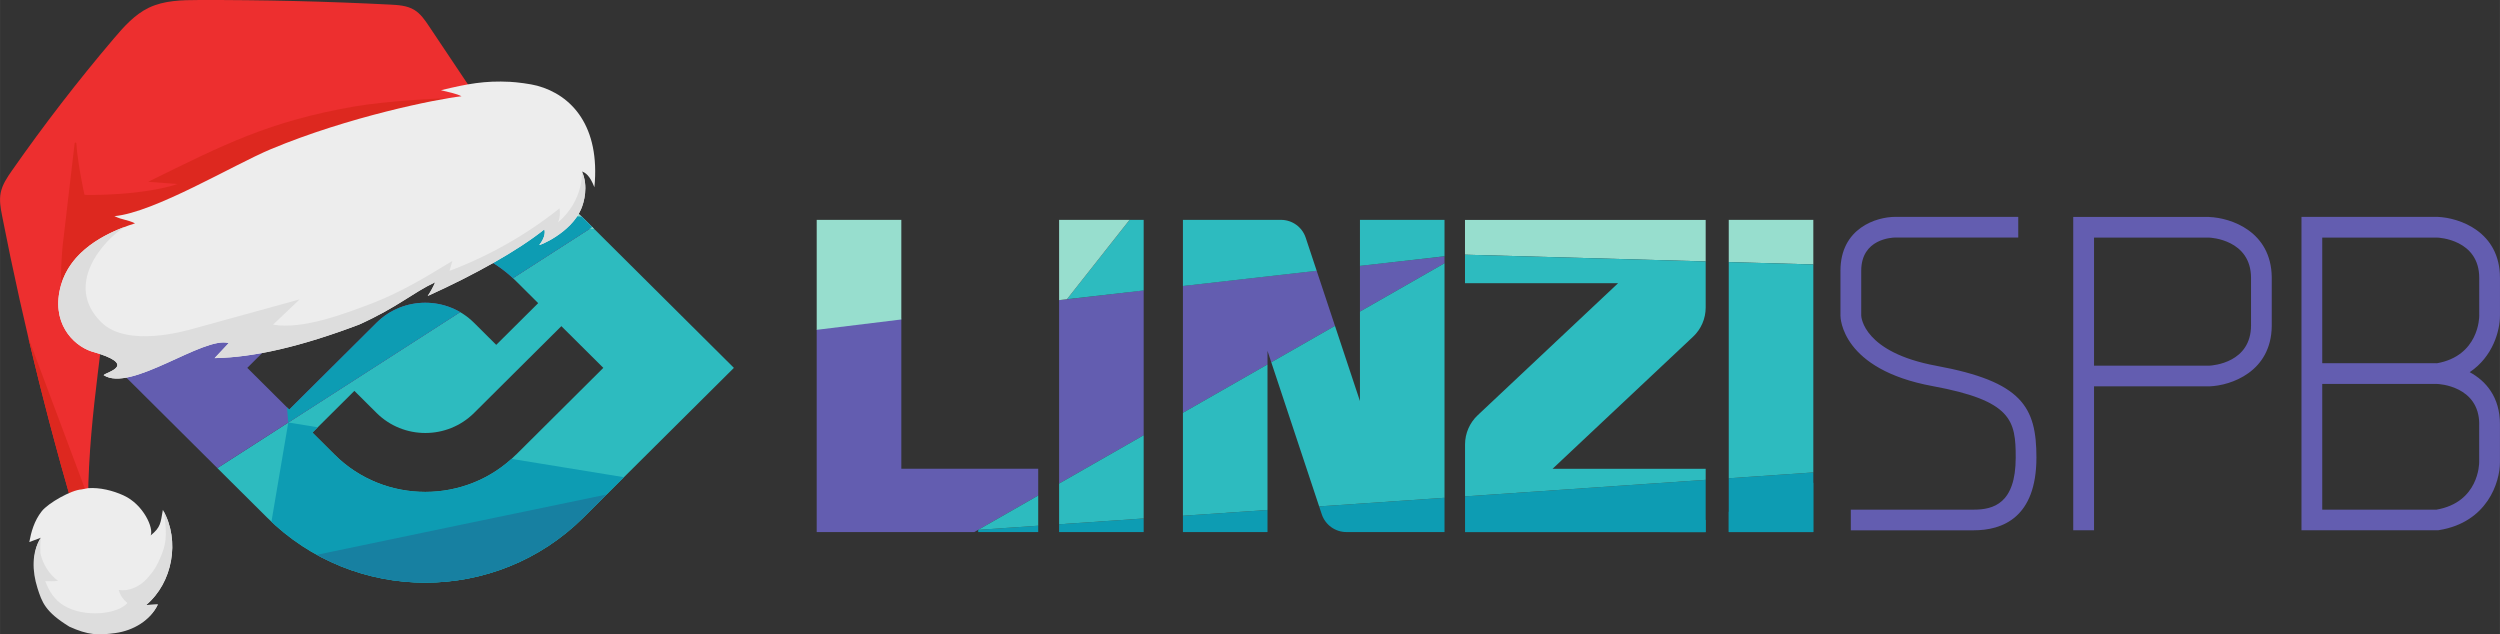 <svg xmlns="http://www.w3.org/2000/svg" xml:space="preserve" width="112.396mm" height="28.519mm" version="1.1" style="shape-rendering:geometricPrecision; text-rendering:geometricPrecision; image-rendering:optimizeQuality; fill-rule:evenodd; clip-rule:evenodd"
viewBox="0 0 1894.8 480.79"
 xmlns:xlink="http://www.w3.org/1999/xlink"
 xmlns:xodm="http://www.corel.com/coreldraw/odm/2003"
 data-name="Ð¡Ð»Ð¾Ð¹ 1">
 <rect x="0" y="0" width="1894.8" height="480.79" fill="#333333" stroke="none"/>
 <defs>
  <style type="text/css">
   <![CDATA[
    .fil5 {fill:none}
    .fil6 {fill:#0D97A1;fill-rule:nonzero}
    .fil1 {fill:#0D9CB3;fill-rule:nonzero}
    .fil4 {fill:#1780A1;fill-rule:nonzero}
    .fil0 {fill:#2DBBBF;fill-rule:nonzero}
    .fil7 {fill:#5688BA;fill-rule:nonzero}
    .fil2 {fill:#635DB0;fill-rule:nonzero}
    .fil3 {fill:#97DECE;fill-rule:nonzero}
    .fil9 {fill:#DD281F;fill-rule:nonzero}
    .fil11 {fill:#DDDDDD;fill-rule:nonzero}
    .fil8 {fill:#ED2F2F;fill-rule:nonzero}
    .fil10 {fill:#EDEDED;fill-rule:nonzero}
   ]]>
  </style>
    <clipPath id="id0">
     <path d="M442.22 165.44c-66.24,-65.88 -173.64,-65.88 -239.88,0l-114.01 113.38 114.01 113.38c66.24,65.88 173.64,65.88 239.88,0l114.01 -113.38 -114.01 -113.38zm-254.82 113.38l66.15 -65.79c37.91,-37.69 99.6,-37.69 137.52,0l16.82 16.73 -31.8 31.62 -16.82 -16.73c-20.38,-20.25 -53.53,-20.25 -73.91,0l-66.15 65.79 -31.8 -31.62 0 0zm203.66 65.79c-18.96,18.87 -43.85,28.23 -68.73,28.23 -24.89,0 -49.82,-9.37 -68.73,-28.23l-16.82 -16.73 31.8 -31.62 16.82 16.73c20.38,20.25 53.53,20.25 73.91,0l34.35 -34.17 31.8 -31.62 31.8 31.62 -66.15 65.79 -0.05 0z"/>
    </clipPath>
    <clipPath id="id1">
     <path d="M802.71 166.64l64.1 0 0 236.63 -64.1 0 0 -236.63z"/>
    </clipPath>
    <clipPath id="id2">
     <path d="M1310.26 166.64l64.1 0 0 236.63 -64.1 0 0 -236.63z"/>
    </clipPath>
    <clipPath id="id3">
     <path d="M683.13 355.28l0 -188.63 -64.14 0 0 236.63 167.89 0 0 -47.99 -103.75 0z"/>
    </clipPath>
    <clipPath id="id4">
     <path d="M1030.73 166.64l0 137.34 -41.13 -123.87c-2.68,-8.03 -10.21,-13.47 -18.73,-13.47l-74.31 0 0 236.63 64.1 0 0 -137.34 41.13 123.87c2.68,8.03 10.21,13.47 18.73,13.47l74.31 0 0 -236.63 -64.1 0z"/>
    </clipPath>
    <clipPath id="id5">
     <path d="M1110.35 166.64l0 47.99 116.06 0 -106.43 100.09c-6.11,5.75 -9.59,13.77 -9.59,22.17l0 66.42 182.39 0 0 -47.99 -116.06 0 106.47 -100.09c6.11,-5.73 9.59,-13.74 9.59,-22.12 0,-0.02 0,-0.03 0,-0.05l0 -66.37 -182.39 0 -0.04 -0.05z"/>
    </clipPath>
 </defs>
 <g id="Слой_x0020_1">
  <g id="_1252289740288">
   <g>
   </g>
   <g style="clip-path:url(#id0)">
    <g>
     <path class="fil0" d="M453.24 169.37l-288.46 185.38 0 104.51 169.41 11.82c0,0 149.83,-80.87 152.77,-83.81 2.94,-2.94 81.27,-126.19 81.27,-126.19l-114.99 -91.71z"/>
     <path class="fil1" d="M218.48 320.22l-23.95 141.08c0,0 247.02,-7 249.87,-11.95 2.9,-4.95 56.51,-83.1 56.51,-83.1l-282.43 -46.03z"/>
     <polygon class="fil2" points="459.53,165.31 194.58,131.36 56.7,265.98 125.84,379.81 459.52,165.31 "/>
     <polygon class="fil3" points="457.16,173.87 451.68,131.81 313.71,5.45 212.33,157.37 "/>
     <path class="fil4" d="M199.97 429.1c0.09,-0.49 300.94,-62.85 300.94,-62.85l-136.4 88.41 -170.03 6.65 5.49 -32.2z"/>
     <polygon class="fil1" points="203.81,149.74 218.48,320.22 459.53,165.31 "/>
    </g>
   </g>
   <path class="fil5" d="M442.22 165.44c-66.24,-65.88 -173.64,-65.88 -239.88,0l-114.01 113.38 114.01 113.38c66.24,65.88 173.64,65.88 239.88,0l114.01 -113.38 -114.01 -113.38zm-254.82 113.38l66.15 -65.79c37.91,-37.69 99.6,-37.69 137.52,0l16.82 16.73 -31.8 31.62 -16.82 -16.73c-20.38,-20.25 -53.53,-20.25 -73.91,0l-66.15 65.79 -31.8 -31.62 0 0zm203.66 65.79c-18.96,18.87 -43.85,28.23 -68.73,28.23 -24.89,0 -49.82,-9.37 -68.73,-28.23l-16.82 -16.73 31.8 -31.62 16.82 16.73c20.38,20.25 53.53,20.25 73.91,0l34.35 -34.17 31.8 -31.62 31.8 31.62 -66.15 65.79 -0.05 0z"/>
   <g>
   </g>
   <g style="clip-path:url(#id1)">
    <g>
     <path class="fil2" d="M609.75 251.12c3.97,-2.94 496.62,-58.16 496.62,-58.16l-438.15 250.45 -80.29 -34.52 21.81 -157.77z"/>
     <path class="fil6" d="M1402.77 356.12l-170.52 58.66c0,0 171.5,12.62 170.52,8.79 -0.98,-3.84 0,-67.44 0,-67.44z"/>
     <polygon class="fil1" points="1402.77,356.12 741.38,401.58 741.38,443.37 1450.37,433.51 "/>
     <polygon class="fil3" points="1106.38,192.92 1387.92,200.81 1387.92,150.54 1100.45,155.45 "/>
     <polygon class="fil0" points="808.69,226.77 879.39,137.16 1100.45,155.45 1106.38,192.92 "/>
     <path class="fil3" d="M565.15 150.54c2.99,2.94 44.6,100.58 44.6,100.58l198.93 -24.35 70.7 -89.61 -314.24 13.38 0 -0z"/>
     <polygon class="fil0" points="1387.92,200.81 1106.38,192.92 741.38,401.58 1402.77,356.12 1387.92,200.81 "/>
     <polygon class="fil7" points="1213.52,369.15 1166.86,464.07 1232.29,414.78 1402.77,356.12 1213.52,369.15 "/>
    </g>
   </g>
   <polygon class="fil5" points="802.71,166.64 866.81,166.64 866.81,403.27 802.71,403.27 "/>
   <g>
   </g>
   <g style="clip-path:url(#id2)">
    <g>
     <path class="fil2" d="M609.75 251.12c3.97,-2.94 496.62,-58.16 496.62,-58.16l-438.15 250.45 -80.29 -34.52 21.81 -157.77z"/>
     <path class="fil6" d="M1402.77 356.12l-170.52 58.66c0,0 171.5,12.62 170.52,8.79 -0.98,-3.84 0,-67.44 0,-67.44z"/>
     <polygon class="fil1" points="1402.77,356.12 741.38,401.58 741.38,443.37 1450.37,433.51 "/>
     <polygon class="fil3" points="1106.38,192.92 1387.92,200.81 1387.92,150.54 1100.45,155.45 "/>
     <polygon class="fil0" points="808.69,226.77 879.39,137.16 1100.45,155.45 1106.38,192.92 "/>
     <path class="fil3" d="M565.15 150.54c2.99,2.94 44.6,100.58 44.6,100.58l198.93 -24.35 70.7 -89.61 -314.24 13.38 0 -0z"/>
     <polygon class="fil0" points="1387.92,200.81 1106.38,192.92 741.38,401.58 1402.77,356.12 1387.92,200.81 "/>
    </g>
   </g>
   <polygon class="fil5" points="1310.26,166.64 1374.36,166.64 1374.36,403.27 1310.26,403.27 "/>
   <g>
   </g>
   <g style="clip-path:url(#id3)">
    <g>
     <path class="fil2" d="M609.75 251.12c3.97,-2.94 496.62,-58.16 496.62,-58.16l-438.15 250.45 -80.29 -34.52 21.81 -157.77z"/>
     <path class="fil6" d="M1402.77 356.12l-170.52 58.66c0,0 171.5,12.62 170.52,8.79 -0.98,-3.84 0,-67.44 0,-67.44z"/>
     <polygon class="fil1" points="1402.77,356.12 741.38,401.58 741.38,443.37 1450.37,433.51 "/>
     <polygon class="fil3" points="1106.38,192.92 1387.92,200.81 1387.92,150.54 1100.45,155.45 "/>
     <polygon class="fil0" points="808.69,226.77 879.39,137.16 1100.45,155.45 1106.38,192.92 "/>
     <path class="fil3" d="M565.15 150.54c2.99,2.94 44.6,100.58 44.6,100.58l198.93 -24.35 70.7 -89.61 -314.24 13.38 0 -0z"/>
     <polygon class="fil0" points="1387.92,200.81 1106.38,192.92 741.38,401.58 1402.77,356.12 1387.92,200.81 "/>
     <polygon class="fil7" points="1213.52,369.15 1166.86,464.07 1232.29,414.78 1402.77,356.12 1213.52,369.15 "/>
    </g>
   </g>
   <polygon class="fil5" points="683.13,355.28 683.13,166.64 618.99,166.64 618.99,403.27 786.88,403.27 786.88,355.28 "/>
   <g>
   </g>
   <g style="clip-path:url(#id4)">
    <g>
     <path class="fil2" d="M609.75 251.12c3.97,-2.94 496.62,-58.16 496.62,-58.16l-438.15 250.45 -80.29 -34.52 21.81 -157.77z"/>
     <path class="fil6" d="M1402.77 356.12l-170.52 58.66c0,0 171.5,12.62 170.52,8.79 -0.98,-3.84 0,-67.44 0,-67.44z"/>
     <polygon class="fil1" points="1402.77,356.12 741.38,401.58 741.38,443.37 1450.37,433.51 "/>
     <polygon class="fil3" points="1106.38,192.92 1387.92,200.81 1387.92,150.54 1100.45,155.45 "/>
     <polygon class="fil0" points="808.69,226.77 879.39,137.16 1100.45,155.45 1106.38,192.92 "/>
     <path class="fil3" d="M565.15 150.54c2.99,2.94 44.6,100.58 44.6,100.58l198.93 -24.35 70.7 -89.61 -314.24 13.38 0 -0z"/>
     <polygon class="fil0" points="1387.92,200.81 1106.38,192.92 741.38,401.58 1402.77,356.12 1387.92,200.81 "/>
     <polygon class="fil7" points="1213.52,369.15 1166.86,464.07 1232.29,414.78 1402.77,356.12 1213.52,369.15 "/>
    </g>
   </g>
   <path class="fil5" d="M1030.73 166.64l0 137.34 -41.13 -123.87c-2.68,-8.03 -10.21,-13.47 -18.73,-13.47l-74.31 0 0 236.63 64.1 0 0 -137.34 41.13 123.87c2.68,8.03 10.21,13.47 18.73,13.47l74.31 0 0 -236.63 -64.1 0z"/>
   <g>
   </g>
   <g style="clip-path:url(#id5)">
    <g>
     <path class="fil2" d="M609.75 251.12c3.97,-2.94 496.62,-58.16 496.62,-58.16l-438.15 250.45 -80.29 -34.52 21.81 -157.77z"/>
     <path class="fil6" d="M1402.77 356.12l-170.52 58.66c0,0 171.5,12.62 170.52,8.79 -0.98,-3.84 0,-67.44 0,-67.44z"/>
     <polygon class="fil1" points="1402.77,356.12 741.38,401.58 741.38,443.37 1450.37,433.51 "/>
     <polygon class="fil3" points="1106.38,192.92 1387.92,200.81 1387.92,150.54 1100.45,155.45 "/>
     <polygon class="fil0" points="808.69,226.77 879.39,137.16 1100.45,155.45 1106.38,192.92 "/>
     <path class="fil3" d="M565.15 150.54c2.99,2.94 44.6,100.58 44.6,100.58l198.93 -24.35 70.7 -89.61 -314.24 13.38 0 -0z"/>
     <polygon class="fil0" points="1387.92,200.81 1106.38,192.92 741.38,401.58 1402.77,356.12 1387.92,200.81 "/>
    </g>
   </g>
   <path class="fil5" d="M1110.35 166.64l0 47.99 116.06 0 -106.43 100.09c-6.11,5.75 -9.59,13.77 -9.59,22.17l0 66.42 182.39 0 0 -47.99 -116.06 0 106.47 -100.09c6.11,-5.73 9.59,-13.74 9.59,-22.12 0,-0.02 0,-0.03 0,-0.05l0 -66.37 -182.39 0 -0.04 -0.05z"/>
   <path class="fil2" d="M1467.67 277.26c-55.31,-10.17 -56.96,-36.98 -57,-38l0 -34.03c0,-24.22 23.24,-25.16 25.83,-25.2l93.18 0 0 -15.66 -93.18 0c-14.36,0 -41.57,8.52 -41.57,40.86l0 34.03c0,1.65 0.8,40.68 69.89,53.39 60.17,11.06 62.94,26.14 62.94,54.11 0,35.01 -16.99,39.52 -31.8,39.52l-93.18 -0 0 15.66 93.18 0c21.68,0 47.5,-9.55 47.5,-55.18 0,-38.4 -10.93,-57.54 -75.83,-69.49l0.04 0zm206.74 -112.85l-103.04 0 0 237.52 15.75 0 0 -109.1 87.6 0c16.19,-0.62 46.7,-10.97 47.1,-45.67l0 -37.02c-0.36,-34.7 -30.87,-45.05 -47.37,-45.67l-0.04 -0.05zm0 112.72l-87.29 0 0 -97.06 87.02 0c1.29,0 31.98,1.52 31.98,30.64l0 35.82c0,28.37 -28.72,30.46 -31.67,30.64l-0.05 -0.04zm220.39 -37.87l0 -28.59c0,-35.19 -30.82,-45.67 -47.41,-46.3l-103.04 0 0 237.52 103.66 0 0.62 -0.09c36.62,-5.93 46.21,-36.35 46.16,-51.61l0 -28.59c0,-20.74 -10.71,-32.92 -22.93,-39.52 17.66,-11.82 22.93,-31.49 22.93,-42.82l0 -0zm-15.75 82.34l0 28.64c0,1.25 -0.27,30.46 -32.34,36.04l-86.62 0 0 -95.27 87.02 0c1.29,0 31.98,1.52 31.98,30.64l-0.05 -0.04zm-32.34 -46.3l-86.62 0 0 -95.23 87.02 0c1.29,0 31.98,1.52 31.98,30.64l0 28.64c0,1.25 -0.27,30.46 -32.34,36.04l-0.05 -0.09z"/>
  </g>
  <g id="_1252289728096">
   <g>
    <g>
     <path class="fil8" d="M370.59 87.8c-15.14,-22.63 -30.28,-45.26 -45.41,-67.89 -3.14,-4.7 -6.44,-9.54 -11.28,-12.45 -5.37,-3.23 -11.9,-3.65 -18.16,-3.97 -48.31,-2.45 -96.69,-3.61 -145.06,-3.48 -12.92,0.04 -26.32,0.27 -37.95,5.87 -10.74,5.17 -18.88,14.39 -26.6,23.47 -27.24,32.06 -52.96,65.41 -77.06,99.89 -3.68,5.26 -7.4,10.75 -8.6,17.05 -1.1,5.76 0.01,11.68 1.13,17.43 16.43,83.93 37.16,167.02 62.09,248.82 3.55,4.4 11.22,2.61 14.52,-1.98 3.31,-4.58 -11.57,-26.08 -11.51,-31.74 0.8,-69.99 13.29,-122.35 17.48,-194.53l286.42 -96.49z"/>
    </g>
    <g>
     <g>
      <path class="fil9" d="M50.19 162.93l6.37 -54.35c0.09,-0.78 1.21,-0.77 1.27,0.01 1.99,29.46 16.76,86.84 31.93,130.94 5.84,-6.9 10.32,-15.37 22.54,-28.62 42.42,-45.97 92.11,-77.53 152.77,-92.8 -4.94,-2.27 -7.2,-3.41 -12.13,-5.68 32.42,-17.32 48.76,-23.45 84.09,-33.56 5.94,-1.7 37.27,-2.3 49.19,2.88l-283.72 191.2c3.62,8.36 -7.48,-8.95 -4.45,-4.42l-26.38 -12.82c-23.74,-38.54 -27.79,-23.09 -24.35,-68.23l2.88 -24.54z"/>
     </g>
     <g>
      <path class="fil9" d="M68.9 211.88c13.62,-22.11 -31.3,-66 -11.99,-64.46 12.03,0.96 51.98,0.46 77.63,-7.93 -9.06,-0.66 -13.2,-1.05 -22.26,-1.71 57.29,-28.16 91.3,-45.82 157.04,-57.21 19.6,-3.4 67.51,-7.3 89.35,-6.02l-289.76 137.32z"/>
     </g>
     <g>
      <path class="fil9" d="M21.44 255.88l45.11 120.44 0.19 0.29c-0.01,0.75 -0.04,1.47 -0.05,2.23 -0.06,5.65 14.81,27.15 11.51,31.74 -3.31,4.59 -10.97,6.38 -14.52,1.98 -15.77,-51.74 -29.85,-104.01 -42.23,-156.67z"/>
     </g>
    </g>
   </g>
   <g>
    <g>
     <path class="fil10" d="M46.24 216.03c7.05,-24.79 31.5,-39.05 56.09,-46.75 -6.75,-3.18 -8.88,-2.28 -15.63,-5.45 30.29,-2.75 90.59,-39.09 118.66,-50.81 58.81,-24.54 125.66,-37.96 144.41,-40.05 -3.71,-2.01 -9.87,-3.17 -15.57,-4.58 19.98,-4.89 33.39,-7.34 52.29,-6.37 5.34,0.27 15.42,1.55 20.58,2.94 26.31,7.09 47.95,30.78 43.43,76.96 -3.49,-9.03 -6.96,-11.13 -9.42,-11.92 4.99,11.26 1.52,23.43 -0.72,28.59 -7.94,18.31 -32.42,27.99 -31.62,27.02 3.34,-4.08 4.82,-8.8 3.8,-11.74 -20.23,16.14 -52.58,34.25 -88.38,50.45 2.18,-3.32 4.15,-6.79 5.7,-10.45 -17.19,8.06 -28.13,18.75 -57.68,32.12 -44.03,16.66 -79.66,24.9 -109.52,25.43l10.69 -11.38c-19.04,-5.59 -74.35,37.77 -94.83,24.28 2.16,-2.48 27.32,-7.71 -9.44,-18.04 -13.99,-4.76 -30.9,-21.95 -22.86,-50.24z"/>
    </g>
    <path class="fil11" d="M46.24 216.03c6.31,-22.17 26.53,-35.9 48.32,-44.07 -16.02,9.93 -46.71,44.02 -17.67,72.42 19.89,19.45 64.72,6.09 69.84,4.68 26.79,-7.38 53.58,-14.77 80.37,-22.15 -3.73,3.75 -16.44,15.4 -20.17,19.15 22.39,3.91 54.56,-8.29 75.78,-16.45 21.21,-8.15 40.75,-20.04 60.17,-31.86 -0.73,2.51 -1.46,5.03 -2.18,7.54 30.02,-11.34 58.25,-27.37 83.37,-47.34 0.61,3.54 0.23,7.25 -1.09,10.59 19.72,-16.96 18.12,-38.53 18.12,-38.53 4.99,11.26 1.52,23.43 -0.72,28.59 -7.94,18.31 -32.42,27.99 -31.62,27.02 3.34,-4.08 4.82,-8.8 3.8,-11.74 -20.23,16.14 -52.58,34.25 -88.38,50.45 2.18,-3.32 4.15,-6.79 5.7,-10.45 -17.19,8.06 -28.13,18.75 -57.68,32.12 -44.03,16.66 -79.66,24.9 -109.52,25.43l10.69 -11.38c-19.04,-5.59 -74.35,37.77 -94.83,24.28 2.16,-2.48 27.32,-7.71 -9.44,-18.04 -13.99,-4.76 -30.9,-21.95 -22.86,-50.24z"/>
   </g>
   <g>
    <g>
     <path class="fil10" d="M61.9 370.94c-7.86,0.38 -25.4,10.35 -30.26,16.53 -5.77,7.34 -8.01,15.65 -9.45,23.38 2.9,-1.09 5.81,-2.18 8.72,-3.28 -7.04,11.09 -5.65,26.62 -1.07,38.94 4.59,12.32 8.16,17.68 23.8,26.79 15.1,6.39 19.11,6.85 32.55,5.57 13.44,-1.28 27.75,-8.49 33.43,-20.74 -2.96,0.15 -5.93,0.3 -8.89,0.45 20.28,-17.07 25.93,-49.17 12.7,-72.14 -1.79,9.9 -1.46,13.07 -9.28,19.39 2.52,-5.31 -5.3,-23.39 -20.54,-30.34 -8.15,-3.71 -17.96,-6.14 -26.89,-5.49l-4.82 0.93z"/>
    </g>
    <g>
     <path class="fil11" d="M28.33 445.53c-3.99,-12.52 -4.47,-26.86 2.57,-37.95 0,0 -0.55,4.83 -0.31,11.61 1.81,8.3 6.55,15.96 13.36,21.05 -3.19,0.37 -6.42,0.41 -9.62,0.19 2.63,7.41 6.99,14.35 14.2,18.64 15.65,9.31 40.65,6.52 48.07,-2.04 -3.21,-2.45 -5.58,-5.97 -6.64,-9.87 7.73,1.23 15.68,-2.47 21.02,-8.19 5.34,-5.72 8.3,-10.55 11.18,-17.83 2.85,-7.23 5.36,-14.26 1.74,-33.79 12.58,22.91 6.86,54.38 -13.17,71.24 2.96,-0.15 5.93,-0.3 8.89,-0.45 -5.69,12.25 -18.71,19.81 -32.09,21.66 -13.29,1.84 -20.78,1.59 -34.98,-4.83 -18.33,-11.29 -20.73,-18.43 -24.23,-29.43z"/>
    </g>
   </g>
  </g>
 </g>
</svg>
